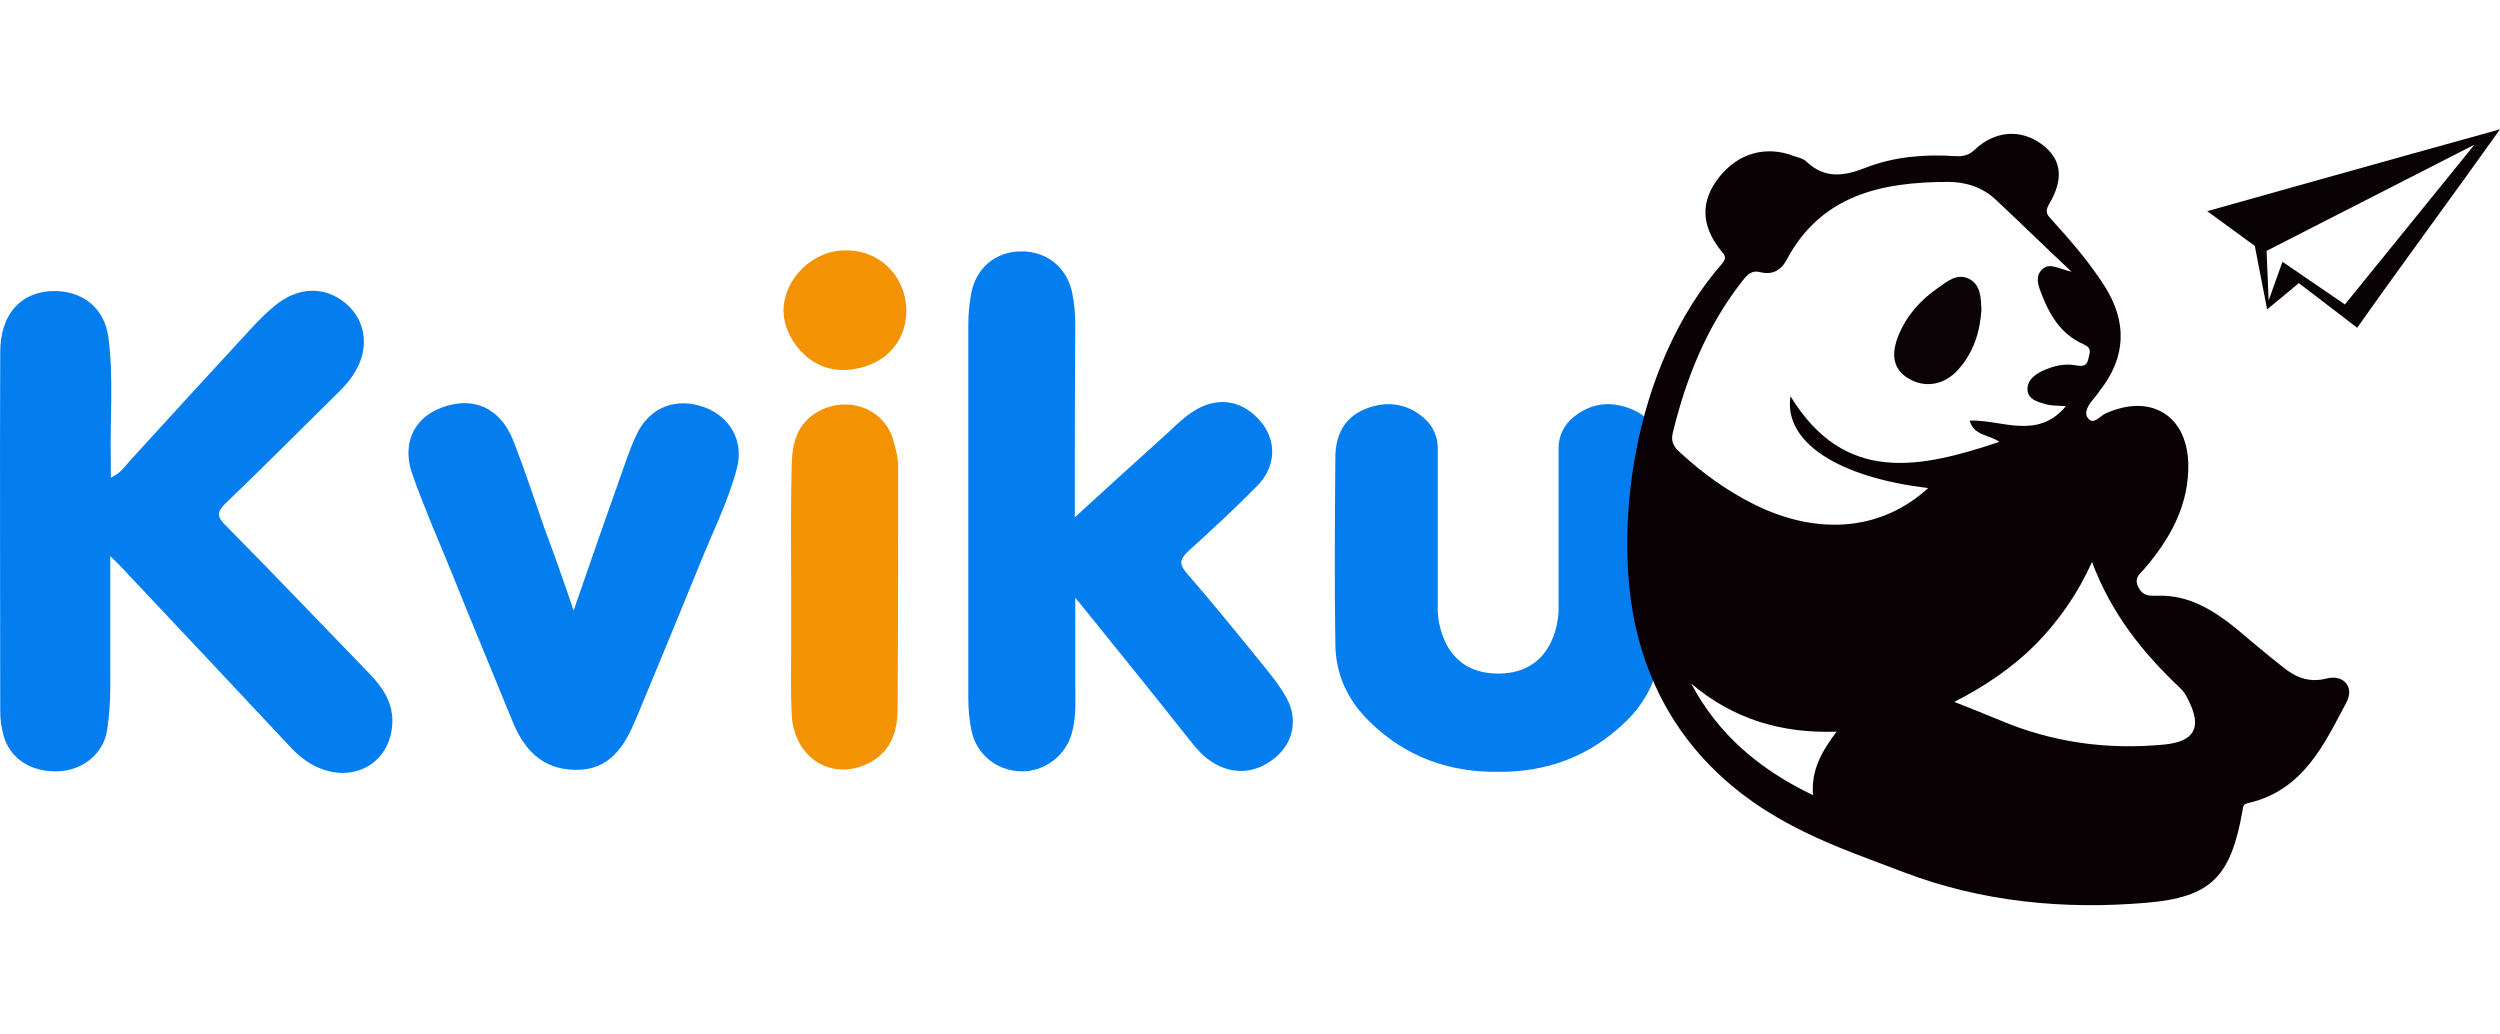<svg width="116" height="48" viewBox="0 0 116 48" fill="none" xmlns="http://www.w3.org/2000/svg">
<path d="M5.118 25.798V31.876C5.118 32.543 5.071 33.189 4.975 33.855C4.809 34.961 3.859 35.744 2.696 35.79C1.436 35.836 0.438 35.191 0.153 34.087C0.058 33.725 0.01 33.354 0.011 32.981C0.011 27.433 -0.014 21.885 0.011 16.337C0.011 14.563 0.985 13.505 2.529 13.505C3.859 13.505 4.833 14.311 5.023 15.6C5.285 17.557 5.094 19.513 5.142 21.471V22.161C5.616 21.954 5.83 21.585 6.092 21.309C7.921 19.306 9.75 17.303 11.579 15.323C11.959 14.91 12.339 14.518 12.767 14.172C13.835 13.297 15.071 13.274 16.021 14.058C16.971 14.84 17.162 16.129 16.472 17.257C16.21 17.718 15.831 18.086 15.451 18.454C13.788 20.089 12.149 21.747 10.463 23.358C10.059 23.75 10.059 23.98 10.463 24.372C12.719 26.651 14.929 28.976 17.162 31.277C17.731 31.876 18.183 32.52 18.206 33.395C18.23 35.329 16.448 36.434 14.643 35.559C14.168 35.33 13.764 34.984 13.408 34.593C10.89 31.899 8.396 29.252 5.902 26.604C5.712 26.374 5.498 26.19 5.117 25.799L5.118 25.798ZM49.871 24.003C51.251 22.739 52.636 21.48 54.027 20.227C54.407 19.882 54.787 19.491 55.215 19.191C56.331 18.386 57.519 18.5 58.398 19.444C59.254 20.365 59.254 21.608 58.327 22.552C57.306 23.589 56.236 24.578 55.144 25.568C54.716 25.959 54.716 26.19 55.072 26.604C56.331 28.055 57.543 29.551 58.755 31.048C59.111 31.485 59.443 31.923 59.705 32.406C60.228 33.373 60.014 34.455 59.182 35.145C58.279 35.906 57.187 35.974 56.236 35.353C55.833 35.099 55.524 34.754 55.239 34.386C53.529 32.222 51.794 30.081 49.894 27.732V31.715C49.894 32.452 49.941 33.212 49.752 33.948C49.49 35.031 48.493 35.813 47.376 35.79C46.236 35.766 45.286 34.984 45.072 33.879C44.978 33.401 44.93 32.915 44.93 32.429V15.001C44.93 14.563 44.977 14.149 45.048 13.712C45.239 12.469 46.165 11.663 47.4 11.663C48.588 11.663 49.514 12.423 49.752 13.597C49.847 14.08 49.894 14.563 49.894 15.047C49.87 18.04 49.871 21.079 49.871 24.003ZM26.615 28.331C27.404 26.041 28.204 23.754 29.015 21.471C29.18 21.01 29.347 20.55 29.561 20.112C30.179 18.869 31.39 18.432 32.672 18.892C33.884 19.329 34.525 20.48 34.193 21.724C33.789 23.266 33.076 24.67 32.483 26.144C31.503 28.55 30.513 30.952 29.513 33.349C28.99 34.593 28.326 35.744 26.686 35.721C25.096 35.697 24.264 34.708 23.741 33.373C22.814 31.094 21.864 28.838 20.962 26.581C20.345 25.061 19.68 23.565 19.132 22C18.563 20.365 19.394 19.076 21.057 18.754C22.269 18.524 23.29 19.122 23.813 20.434C24.336 21.77 24.787 23.151 25.261 24.51C25.735 25.776 26.186 27.05 26.615 28.331Z" fill="#047EEF"/>
<path d="M36.709 27.295C36.709 25.407 36.685 23.496 36.733 21.61C36.757 20.596 36.947 19.629 38.04 19.053C39.393 18.363 41.009 18.962 41.437 20.389C41.555 20.803 41.674 21.218 41.674 21.655C41.674 25.385 41.674 29.137 41.65 32.867C41.65 33.857 41.389 34.8 40.415 35.353C38.681 36.319 36.829 35.215 36.733 33.143C36.686 32.176 36.709 31.186 36.709 30.219V27.296L36.709 27.295Z" fill="#F39301"/>
<path d="M42.056 14.403C42.056 15.992 40.892 17.073 39.253 17.166C37.495 17.258 36.355 15.623 36.355 14.426C36.355 12.953 37.686 11.617 39.23 11.617C40.821 11.594 42.032 12.815 42.056 14.403Z" fill="#F39303"/>
<path d="M77.069 21.148C77.069 20.158 76.665 19.352 75.644 18.961C74.694 18.592 73.791 18.708 72.984 19.375C72.781 19.544 72.618 19.752 72.503 19.986C72.389 20.22 72.326 20.474 72.318 20.733V28.331C72.318 28.331 72.318 31.254 69.515 31.254C66.712 31.254 66.712 28.331 66.712 28.331V20.733C66.705 20.474 66.642 20.22 66.527 19.986C66.413 19.752 66.249 19.544 66.047 19.375C65.263 18.708 64.337 18.592 63.386 18.961C62.389 19.352 61.985 20.157 61.961 21.148C61.937 24.072 61.914 27.019 61.961 29.942C61.986 31.3 62.532 32.497 63.553 33.488C65.239 35.145 67.282 35.836 69.492 35.813C71.7 35.836 73.72 35.145 75.43 33.488C76.451 32.498 76.998 31.3 77.021 29.942C77.092 27.019 77.069 24.094 77.069 21.148Z" fill="#047EEF"/>
<path d="M107.949 31.485C107.118 31.693 106.501 31.416 105.931 30.955C105.17 30.357 104.434 29.736 103.698 29.114C102.653 28.285 101.536 27.595 100.111 27.641C99.754 27.641 99.47 27.687 99.232 27.273C98.994 26.812 99.279 26.651 99.493 26.398C100.729 24.97 101.583 23.381 101.536 21.494C101.465 19.237 99.754 18.247 97.688 19.191C97.426 19.307 97.141 19.744 96.88 19.399C96.666 19.122 96.928 18.754 97.165 18.478C97.26 18.363 97.355 18.248 97.426 18.133C98.662 16.567 98.709 14.933 97.64 13.252C96.928 12.147 96.073 11.157 95.194 10.19C95.004 9.983 94.861 9.845 95.075 9.476C95.787 8.279 95.645 7.381 94.766 6.714C93.792 5.977 92.581 6.046 91.63 6.943C91.345 7.221 91.06 7.266 90.704 7.244C89.303 7.151 87.901 7.266 86.594 7.772C85.549 8.187 84.67 8.303 83.816 7.497C83.673 7.358 83.459 7.312 83.246 7.244C81.939 6.737 80.656 7.105 79.777 8.21C78.898 9.315 78.922 10.443 79.825 11.595C79.991 11.801 80.157 11.917 79.919 12.216C75.668 17.073 74.884 24.672 75.906 29.137C77.307 35.283 81.915 37.701 83.72 38.6C85.217 39.336 86.808 39.888 88.376 40.487C91.963 41.845 95.74 42.213 99.564 41.891C102.605 41.638 103.507 40.694 104.054 37.609C104.078 37.425 104.078 37.31 104.315 37.264C106.881 36.665 107.831 34.547 108.876 32.59C109.256 31.876 108.734 31.278 107.949 31.485ZM84.124 36.896C81.63 35.698 79.73 34.087 78.47 31.716C80.395 33.35 82.628 34.04 85.217 33.949C84.552 34.846 84.029 35.698 84.124 36.896ZM81.393 23.405C80.11 22.76 78.993 21.954 77.948 20.987C77.663 20.734 77.521 20.504 77.615 20.089C78.233 17.557 79.183 15.162 80.822 13.068C81.036 12.791 81.25 12.515 81.678 12.63C82.248 12.769 82.652 12.539 82.913 12.032C84.504 9.062 87.283 8.441 90.395 8.441C91.227 8.441 91.987 8.694 92.581 9.246C93.721 10.306 94.814 11.387 96.12 12.607C95.502 12.47 95.099 12.17 94.766 12.492C94.41 12.815 94.576 13.253 94.719 13.62C95.099 14.61 95.622 15.508 96.666 15.969C97.07 16.152 96.975 16.314 96.904 16.636C96.832 16.981 96.666 17.004 96.358 16.958C95.787 16.844 95.241 16.982 94.719 17.235C94.363 17.419 94.054 17.672 94.077 18.087C94.101 18.547 94.552 18.639 94.908 18.754C95.146 18.823 95.431 18.823 95.859 18.846C94.528 20.434 92.889 19.468 91.393 19.514C91.583 20.228 92.296 20.158 92.771 20.503C89.112 21.724 85.597 22.507 83.079 18.386C82.746 20.527 85.335 22.162 89.469 22.645C87.307 24.624 84.362 24.877 81.393 23.405ZM100.42 34.547C97.783 34.8 95.241 34.455 92.795 33.419C92.093 33.129 91.388 32.845 90.68 32.568C92.082 31.853 93.341 31.002 94.41 29.943C95.528 28.818 96.429 27.508 97.07 26.075C97.973 28.492 99.445 30.312 101.18 31.946C101.346 32.107 101.465 32.314 101.56 32.522C102.177 33.765 101.821 34.409 100.42 34.547Z" fill="#0A0104"/>
<path d="M102.414 9.798L104.623 11.41L105.194 14.357L106.666 13.137L109.374 15.209C111.417 12.308 113.84 9.039 116.001 6C111.417 7.266 102.414 9.798 102.414 9.798ZM108.804 14.127L105.906 12.147L105.265 13.942L105.169 11.64L114.814 6.713L108.804 14.127Z" fill="#090204"/>
<path d="M91.939 14.38C91.868 15.393 91.583 16.359 90.847 17.165C90.205 17.879 89.302 18.017 88.542 17.556C87.853 17.142 87.711 16.451 88.114 15.507C88.494 14.61 89.136 13.896 89.944 13.343C90.371 13.044 90.822 12.653 91.392 12.952C91.915 13.251 91.915 13.827 91.939 14.38Z" fill="#0A0205"/>
</svg>

